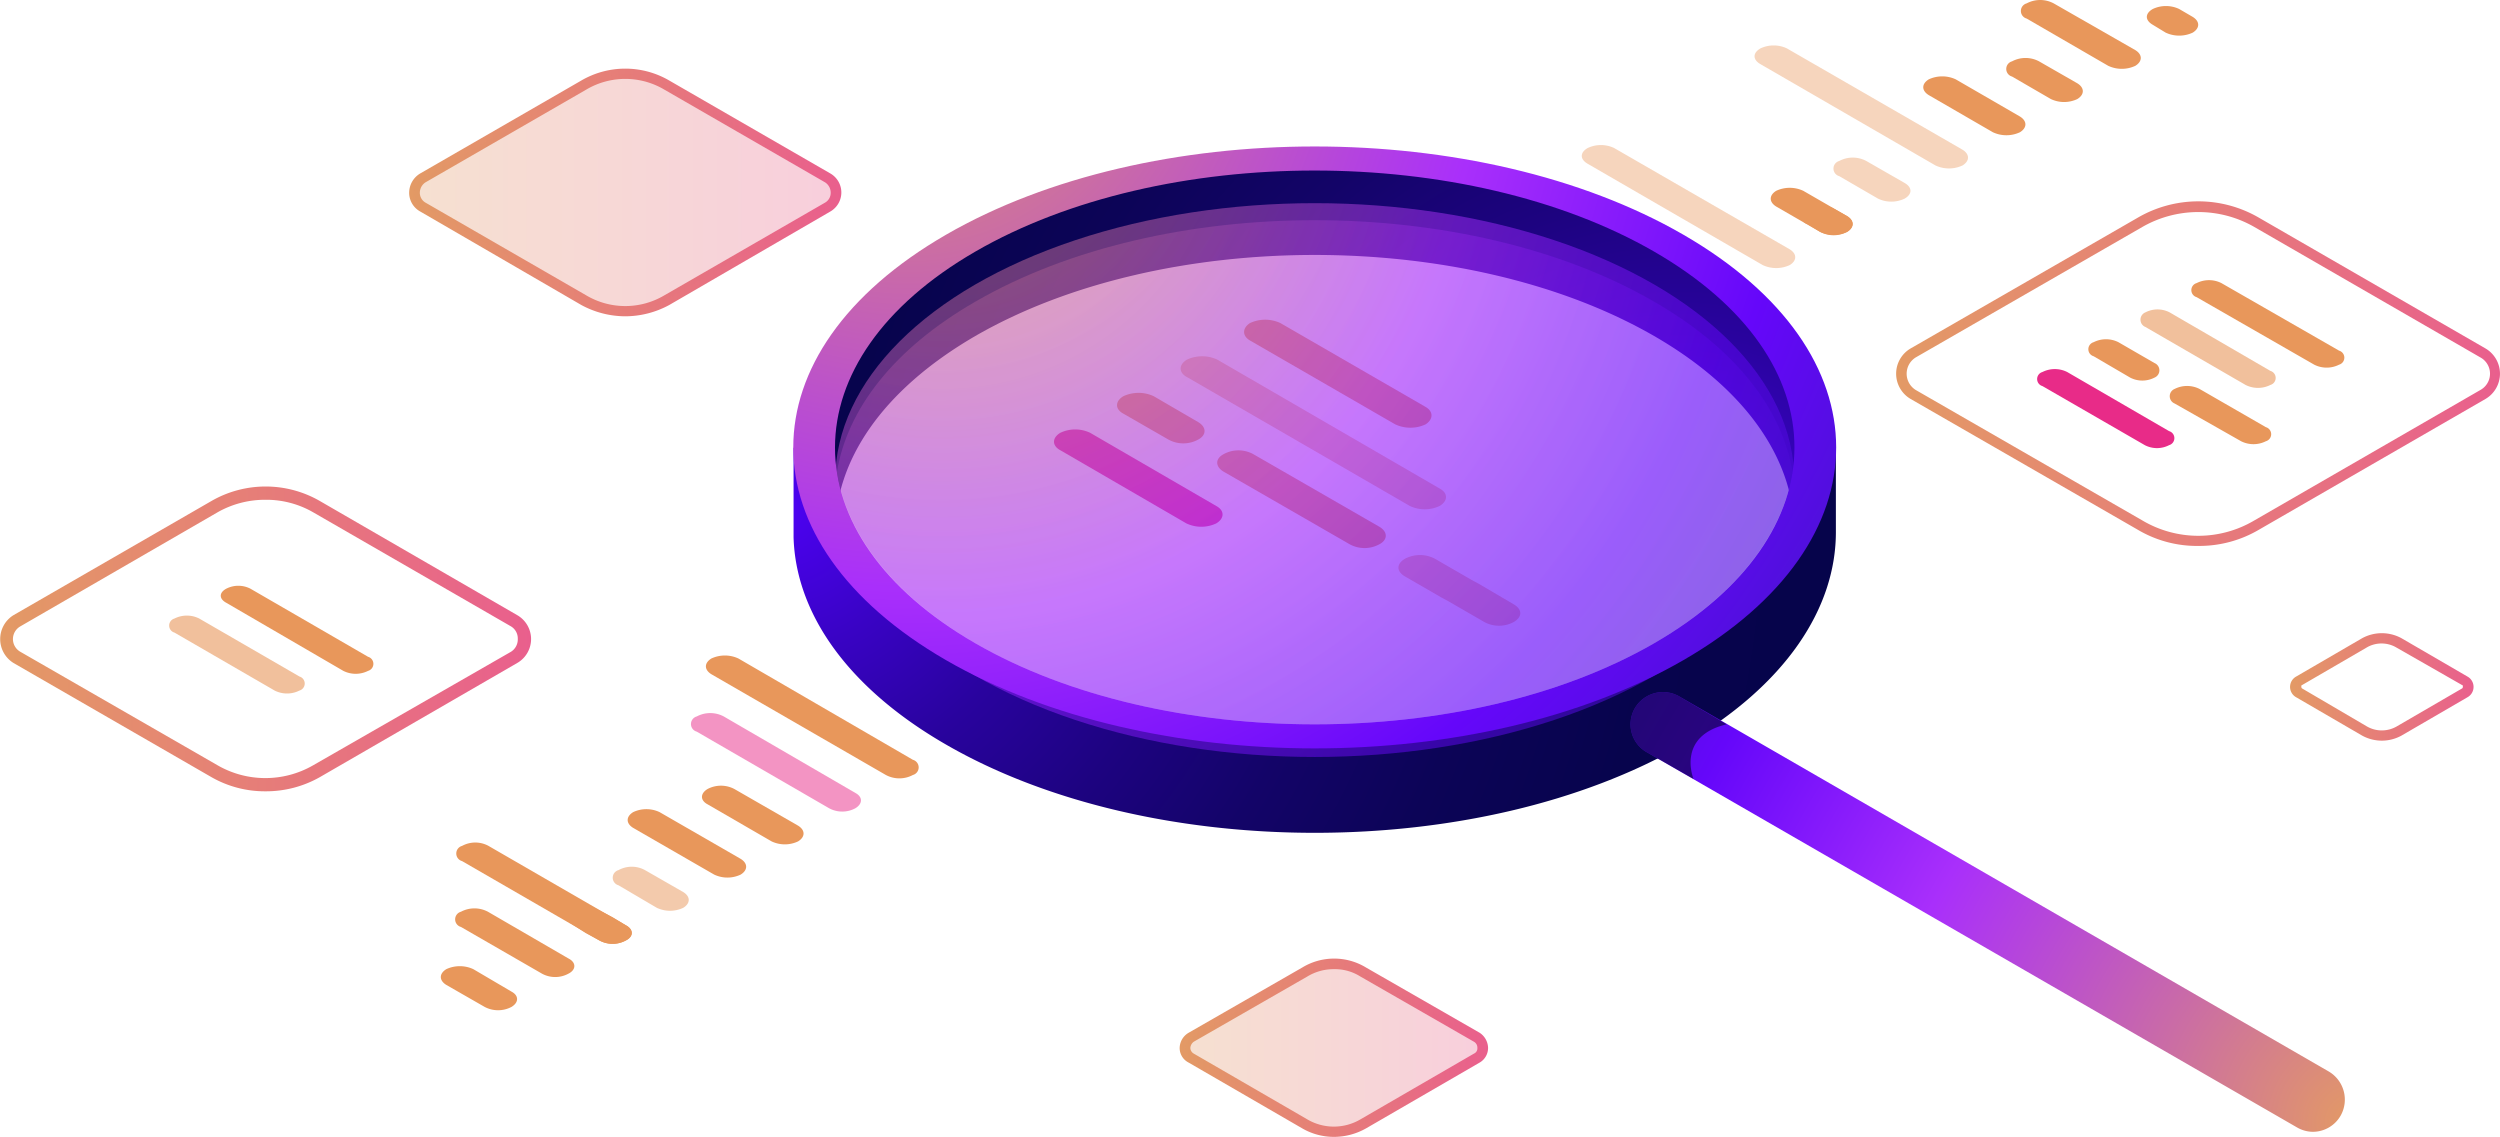 <?xml version="1.0" encoding="UTF-8"?> <svg xmlns="http://www.w3.org/2000/svg" xmlns:xlink="http://www.w3.org/1999/xlink" viewBox="0 0 444.2 202"><defs><style>.cls-1{fill:url(#linear-gradient);}.cls-2{fill:url(#linear-gradient-2);}.cls-16,.cls-3,.cls-6{opacity:0.3;}.cls-11,.cls-14,.cls-16,.cls-18,.cls-19,.cls-20,.cls-3,.cls-6,.cls-9{isolation:isolate;}.cls-3{fill:url(#linear-gradient-3);}.cls-4{fill:url(#linear-gradient-4);}.cls-5{fill:url(#linear-gradient-5);}.cls-6{fill:url(#linear-gradient-6);}.cls-7{fill:url(#linear-gradient-7);}.cls-11,.cls-19,.cls-8,.cls-9{fill:#e8975b;}.cls-18,.cls-9{opacity:0.6;}.cls-10,.cls-20{fill:#e82b88;}.cls-11{opacity:0.4;}.cls-12{fill:url(#radial-gradient);}.cls-13{fill:url(#radial-gradient-2);}.cls-14,.cls-19,.cls-20{opacity:0.5;}.cls-14{fill:url(#radial-gradient-3);}.cls-15{fill:url(#radial-gradient-4);}.cls-16{fill:url(#radial-gradient-5);}.cls-17{fill:url(#radial-gradient-6);}.cls-18{fill:#020230;}</style><linearGradient id="linear-gradient" x1="406.89" y1="77.42" x2="439.5" y2="77.42" gradientTransform="matrix(1, 0, 0, -1, 0, 199.47)" gradientUnits="userSpaceOnUse"><stop offset="0" stop-color="#e39a65"></stop><stop offset="1" stop-color="#e95f8d"></stop></linearGradient><linearGradient id="linear-gradient-2" x1="209.63" y1="13.29" x2="264.41" y2="13.29" xlink:href="#linear-gradient"></linearGradient><linearGradient id="linear-gradient-3" x1="210.56" y1="13.29" x2="263.48" y2="13.29" xlink:href="#linear-gradient"></linearGradient><linearGradient id="linear-gradient-4" x1="0" y1="85.93" x2="94.37" y2="85.93" xlink:href="#linear-gradient"></linearGradient><linearGradient id="linear-gradient-5" x1="72.71" y1="165.26" x2="149.49" y2="165.26" xlink:href="#linear-gradient"></linearGradient><linearGradient id="linear-gradient-6" x1="73.64" y1="165.26" x2="148.55" y2="165.26" xlink:href="#linear-gradient"></linearGradient><linearGradient id="linear-gradient-7" x1="336.9" y1="133.07" x2="444.24" y2="133.07" xlink:href="#linear-gradient"></linearGradient><radialGradient id="radial-gradient" cx="139.27" cy="109.02" r="192.14" gradientTransform="matrix(1, 0, 0, -1, 0, 199.47)" gradientUnits="userSpaceOnUse"><stop offset="0" stop-color="#4c02f1"></stop><stop offset="0.01" stop-color="#4b02ef"></stop><stop offset="0.13" stop-color="#3903c4"></stop><stop offset="0.25" stop-color="#29039e"></stop><stop offset="0.38" stop-color="#1d0380"></stop><stop offset="0.51" stop-color="#130468"></stop><stop offset="0.65" stop-color="#0c0457"></stop><stop offset="0.81" stop-color="#07044d"></stop><stop offset="1" stop-color="#06044a"></stop></radialGradient><radialGradient id="radial-gradient-2" cx="298.37" cy="94.19" r="185.73" xlink:href="#radial-gradient"></radialGradient><radialGradient id="radial-gradient-3" cx="167.19" cy="185.75" r="201.21" gradientTransform="matrix(1, 0, 0, -1, 0, 199.47)" gradientUnits="userSpaceOnUse"><stop offset="0" stop-color="#e39a65"></stop><stop offset="0.47" stop-color="#a92ffb"></stop><stop offset="0.59" stop-color="#891cfb"></stop><stop offset="0.73" stop-color="#6507fa"></stop><stop offset="1" stop-color="#3919bb"></stop></radialGradient><radialGradient id="radial-gradient-4" cx="161.4" cy="197.76" r="218.76" xlink:href="#radial-gradient-3"></radialGradient><radialGradient id="radial-gradient-5" cx="167.46" cy="180.64" r="193.85" xlink:href="#radial-gradient-3"></radialGradient><radialGradient id="radial-gradient-6" cx="418.19" cy="0.11" r="178.81" xlink:href="#radial-gradient-3"></radialGradient></defs><title>marketing</title><g id="Layer_2" data-name="Layer 2"><g id="Ñëîé_1" data-name="Ñëîé 1"><path class="cls-1" d="M423.2,131.6a7.3,7.3,0,0,1-3.5-.9h0L408,123.9a2.1,2.1,0,0,1-1.1-1.9,2.1,2.1,0,0,1,1.1-1.8l11.7-6.8a7.3,7.3,0,0,1,7,0l11.7,6.8a2.1,2.1,0,0,1,1.1,1.8,2.1,2.1,0,0,1-1.1,1.9l-11.7,6.8A7.3,7.3,0,0,1,423.2,131.6Zm-2.6-2.5a5.3,5.3,0,0,0,5.2,0l11.7-6.8a.4.4,0,0,0,.1-.3v-.2L425.7,115a5.2,5.2,0,0,0-5.1,0l-11.7,6.8v.2a.4.4,0,0,0,.1.3Z"></path><path class="cls-2" d="M237,202a11.2,11.2,0,0,1-5.6-1.5l-20.2-11.7a2.9,2.9,0,0,1-1.6-2.6,3.2,3.2,0,0,1,1.6-2.7l20.2-11.6a10.9,10.9,0,0,1,11.3,0l20.2,11.6a3.3,3.3,0,0,1,1.5,2.7,3,3,0,0,1-1.5,2.6l-20.2,11.7A11.6,11.6,0,0,1,237,202Zm0-29.8a9,9,0,0,0-4.7,1.3l-20.2,11.6a1.5,1.5,0,0,0-.6,1.1,1.2,1.2,0,0,0,.6,1l20.2,11.7h0a9.3,9.3,0,0,0,9.4,0l20.2-11.7a1,1,0,0,0,.6-1,1.2,1.2,0,0,0-.6-1.1l-20.2-11.6A8.5,8.5,0,0,0,237,172.2Z"></path><path class="cls-3" d="M231.8,199.7,211.6,188a2.2,2.2,0,0,1,0-3.7l20.2-11.6a10.2,10.2,0,0,1,10.4,0l20.2,11.6a2.2,2.2,0,0,1,0,3.7l-20.2,11.7A10.2,10.2,0,0,1,231.8,199.7Z"></path><path class="cls-4" d="M47.2,140.6a19.1,19.1,0,0,1-9.6-2.5L2.4,117.8a5,5,0,0,1,0-8.5L37.6,89a19.3,19.3,0,0,1,19.2,0l35.1,20.3a4.9,4.9,0,0,1,0,8.5L56.8,138.1A19.4,19.4,0,0,1,47.2,140.6Zm0-51.8A17.1,17.1,0,0,0,38.7,91L3.6,111.3a2.6,2.6,0,0,0-1.3,2.2,2.6,2.6,0,0,0,1.3,2.3L38.7,136h0a17,17,0,0,0,16.9,0l35.2-20.2a2.6,2.6,0,0,0,1.2-2.3,2.5,2.5,0,0,0-1.2-2.2L55.6,91A16.7,16.7,0,0,0,47.2,88.8Z"></path><path class="cls-5" d="M111.1,56.2a16.5,16.5,0,0,1-7.8-2h0L74.7,37.6a3.8,3.8,0,0,1-2-3.4,4,4,0,0,1,2-3.4l28.6-16.5a15.5,15.5,0,0,1,15.6,0l28.6,16.5a3.9,3.9,0,0,1,0,6.8L118.9,54.2A16.5,16.5,0,0,1,111.1,56.2Zm-6.9-3.7a13.6,13.6,0,0,0,13.8,0L146.6,36a2,2,0,0,0,1-1.8,2.2,2.2,0,0,0-1-1.8L118,15.9a13.6,13.6,0,0,0-13.8,0L75.6,32.4a2.2,2.2,0,0,0-1,1.8,2,2,0,0,0,1,1.8Z"></path><path class="cls-6" d="M103.7,53.3,75.2,36.8a2.9,2.9,0,0,1,0-5.2l28.5-16.5a14.8,14.8,0,0,1,14.7,0L147,31.6a2.9,2.9,0,0,1,0,5.2L118.4,53.3A14.4,14.4,0,0,1,103.7,53.3Z"></path><path class="cls-7" d="M390.6,97a20.6,20.6,0,0,1-10.8-2.9h0L339.5,70.9a5.2,5.2,0,0,1,0-9l40.3-23.2a21.4,21.4,0,0,1,21.6,0l40.2,23.2a5.2,5.2,0,0,1,0,9L401.4,94.1A20.9,20.9,0,0,1,390.6,97Zm-9.9-4.5a19.5,19.5,0,0,0,19.8,0l40.2-23.2a3.3,3.3,0,0,0,0-5.8L400.5,40.3a20,20,0,0,0-19.8,0L340.4,63.5a3.4,3.4,0,0,0,0,5.8Z"></path><path class="cls-8" d="M222.1,60.5l25.8,14.9a6.4,6.4,0,0,0,5.4,0c1.4-.9,1.4-2.3,0-3.1L227.5,57.4a6.4,6.4,0,0,0-5.4,0C220.7,58.3,220.7,59.7,222.1,60.5Z"></path><path class="cls-9" d="M210.9,63.9c-1.5.9-1.5,2.3,0,3.1l39.6,22.9a6.2,6.2,0,0,0,5.3,0c1.5-.9,1.5-2.3,0-3.1L216.3,63.9A6.4,6.4,0,0,0,210.9,63.9Z"></path><path class="cls-8" d="M199.6,73.5l8,4.6a5.5,5.5,0,0,0,5.3,0c1.5-.8,1.5-2.2,0-3.1L205,70.4a6.4,6.4,0,0,0-5.4,0C198.1,71.3,198.1,72.7,199.6,73.5Z"></path><path class="cls-10" d="M188.4,80l22.4,13a6.2,6.2,0,0,0,5.3,0c1.5-.9,1.5-2.3,0-3.1l-22.4-13a6.2,6.2,0,0,0-5.3,0C186.9,77.8,186.9,79.2,188.4,80Z"></path><path class="cls-8" d="M245.1,96.7c1.5-.8,1.5-2.2,0-3.1L222.7,80.7a5.5,5.5,0,0,0-5.3,0c-1.5.8-1.5,2.2,0,3.1l22.4,12.9A5.5,5.5,0,0,0,245.1,96.7Z"></path><path class="cls-9" d="M262.7,103.7l-1.3-.7L255,99.3a5.7,5.7,0,0,0-5.4,0c-1.5.9-1.5,2.2,0,3.1l6.4,3.7,1.3.7,6.4,3.7a5.5,5.5,0,0,0,5.3,0c1.5-.9,1.5-2.2,0-3.1Z"></path><path class="cls-8" d="M382.5,1.6a5.5,5.5,0,0,1,4.7,0L389.6,3c1.3.8,1.3,2,0,2.8a5.7,5.7,0,0,1-4.8,0l-2.3-1.4C381.1,3.6,381.1,2.4,382.5,1.6Z"></path><path class="cls-8" d="M360.1.6a5.1,5.1,0,0,1,4.8,0l14.5,8.3c1.3.8,1.3,2,0,2.8a5.7,5.7,0,0,1-4.8,0L360.1,3.3A1.4,1.4,0,0,1,360.1.6Z"></path><path class="cls-8" d="M315.6,33.9a5.7,5.7,0,0,1,4.8,0l7.8,4.5c1.3.8,1.3,2,0,2.8a5.1,5.1,0,0,1-4.8,0l-7.8-4.5C314.3,35.9,314.3,34.7,315.6,33.9Z"></path><path class="cls-11" d="M326.8,28.6a5.1,5.1,0,0,1,4.8,0l6.8,3.9c1.4.8,1.4,2,0,2.8a5.5,5.5,0,0,1-4.7,0l-6.9-4A1.4,1.4,0,0,1,326.8,28.6Z"></path><path class="cls-11" d="M312.8,8.6a5.5,5.5,0,0,1,4.7,0l31.2,18c1.3.8,1.3,2,0,2.8a5.7,5.7,0,0,1-4.8,0l-31.1-18C311.4,10.6,311.4,9.4,312.8,8.6Z"></path><path class="cls-8" d="M342.7,14.1a5.7,5.7,0,0,1,4.8,0l11.4,6.6c1.3.8,1.3,2,0,2.8a5.7,5.7,0,0,1-4.8,0l-11.4-6.6C341.4,16.1,341.4,14.9,342.7,14.1Z"></path><path class="cls-8" d="M357.5,10.9a5.1,5.1,0,0,1,4.8,0l6.8,3.9c1.3.8,1.3,2,0,2.8a5.5,5.5,0,0,1-4.7,0l-6.9-4A1.4,1.4,0,0,1,357.5,10.9Z"></path><path class="cls-8" d="M321.1,37.1a5.1,5.1,0,0,1,4.8,0l2.3,1.3c1.3.8,1.3,2,0,2.8a5.7,5.7,0,0,1-4.8,0l-2.3-1.4A1.4,1.4,0,0,1,321.1,37.1Z"></path><path class="cls-11" d="M282.1,26.3a5.5,5.5,0,0,1,4.7,0l31.2,18c1.3.8,1.3,2,0,2.8a5.7,5.7,0,0,1-4.8,0l-31.1-18C280.7,28.3,280.7,27.1,282.1,26.3Z"></path><path class="cls-8" d="M279.5,36.6a5.5,5.5,0,0,1,4.7,0l23.6,13.6c1.3.8,1.3,2,0,2.8a5.1,5.1,0,0,1-4.8,0L279.5,39.4C278.1,38.6,278.1,37.4,279.5,36.6Z"></path><path class="cls-12" d="M324,82.7l-1.5-3.3A37.8,37.8,0,0,1,318.6,91a27.6,27.6,0,0,1-.1,7.6l-4.5,1.7-12.3,12-16.4,8.5-18.9,6.6-22.2,3.9H225.3L203,127.2l-25.7-6.4-20.5-14.3-8-7.1a37.3,37.3,0,0,1-.4-4.7,77.1,77.1,0,0,1-4.6-13.3c-.3.6-.5,1.2-.7,1.7L141,79.5v16h0c.4,13.3,9.4,26.6,27.1,36.8,36.2,20.9,94.8,20.9,131,0,18.2-10.5,27.2-24.3,27.1-38h0V79.5Z"></path><path class="cls-13" d="M173.3,59.7c33.3-19.2,87.3-19.2,120.6,0C309,68.4,317.2,79.6,318.6,91a37.8,37.8,0,0,0,3.9-11.6,37.1,37.1,0,0,0-3.3-5.4l2.7-.3-13.2-23L270,32.1l-34.8-4.3-29.8,3.8-19,3.5-15.3,7.2L155.2,53.9l-7.8,15.5-1,7a39.8,39.8,0,0,0-2.6,5,77.1,77.1,0,0,0,4.6,13.3C148.3,82,156.6,69.4,173.3,59.7Z"></path><ellipse class="cls-14" cx="233.6" cy="85.3" rx="85.2" ry="49.2"></ellipse><path class="cls-15" d="M299.1,41.7c-36.2-20.9-94.8-20.9-131,0s-36.2,54.7,0,75.6,94.8,20.9,131,0S335.3,62.6,299.1,41.7Zm-5.2,72.6c-33.3,19.2-87.3,19.2-120.6,0s-33.2-50.4,0-69.6,87.3-19.2,120.6,0S327.1,95.1,293.9,114.3Z"></path><path class="cls-16" d="M173.3,53.6c-14.6,8.4-22.8,19.2-24.6,30.3,1.8,11.1,10,21.9,24.6,30.4,33.3,19.2,87.3,19.2,120.6,0,14.6-8.5,22.8-19.3,24.6-30.4-1.8-11.1-10-21.9-24.6-30.3C260.6,34.3,206.6,34.3,173.3,53.6Z"></path><path class="cls-17" d="M410.9,201.1a5.7,5.7,0,0,1-2.8-.8L292.5,133.6a5.7,5.7,0,0,1-2-7.8,5.8,5.8,0,0,1,7.8-2.1l115.5,66.7a5.8,5.8,0,0,1,2.1,7.8A5.7,5.7,0,0,1,410.9,201.1Z"></path><path class="cls-18" d="M298.3,123.7a5.8,5.8,0,0,0-7.8,2.1,5.7,5.7,0,0,0,2,7.8l8.4,4.8h0s-3.1-7.6,5.9-9.7h0Z"></path><path class="cls-8" d="M126.4,117a5.7,5.7,0,0,1,4.8,0l31,18a1.4,1.4,0,0,1,0,2.7,5.1,5.1,0,0,1-4.8,0l-31-17.9C125.1,119,125.1,117.8,126.4,117Z"></path><path class="cls-8" d="M82.1,150.3a4.9,4.9,0,0,1,4.7,0l24.4,14.1c1.4.8,1.4,2,0,2.7a4.9,4.9,0,0,1-4.7,0L82.1,153A1.4,1.4,0,0,1,82.1,150.3Z"></path><path class="cls-19" d="M109.9,154.6a4.9,4.9,0,0,1,4.7,0l6.8,3.9c1.3.8,1.3,2,0,2.8a5.5,5.5,0,0,1-4.7,0l-6.8-4A1.4,1.4,0,0,1,109.9,154.6Z"></path><path class="cls-8" d="M112.5,144.3a5.5,5.5,0,0,1,4.7,0l14.4,8.3c1.3.8,1.3,2,0,2.8a5.5,5.5,0,0,1-4.7,0l-14.4-8.3C111.2,146.3,111.2,145.1,112.5,144.3Z"></path><path class="cls-8" d="M125.7,140.2a5.1,5.1,0,0,1,4.8,0l11.3,6.5c1.3.8,1.3,2,0,2.8a5.5,5.5,0,0,1-4.7,0l-11.4-6.6C124.4,142.2,124.4,141,125.7,140.2Z"></path><path class="cls-20" d="M123.8,127.3a5.1,5.1,0,0,1,4.8,0L152,140.9c1.3.7,1.3,1.9,0,2.7a4.9,4.9,0,0,1-4.7,0L123.8,130A1.4,1.4,0,0,1,123.8,127.3Z"></path><path class="cls-8" d="M87.5,153.4c1.3-.8,20.1,8.9,21.4,9.6l2.3,1.4c1.4.7,1.4,2,0,2.7a4.9,4.9,0,0,1-4.7,0l-2.4-1.3C102.8,165,86.2,154.1,87.5,153.4Z"></path><path class="cls-8" d="M81.9,162a5.1,5.1,0,0,1,4.8,0l14.3,8.3c1.4.7,1.4,2,0,2.7a4.9,4.9,0,0,1-4.7,0l-14.4-8.3A1.4,1.4,0,0,1,81.9,162Z"></path><path class="cls-8" d="M79.3,172.2a5.7,5.7,0,0,1,4.8,0l6.8,4c1.3.7,1.3,1.9,0,2.7a5.1,5.1,0,0,1-4.8,0L79.3,175C78,174.2,78,173,79.3,172.2Z"></path><path class="cls-8" d="M390.3,52.8l20.9,12a4.9,4.9,0,0,0,4.4,0,1.3,1.3,0,0,0,0-2.5l-20.9-12a4.9,4.9,0,0,0-4.4,0A1.3,1.3,0,0,0,390.3,52.8Z"></path><path class="cls-9" d="M381.2,55.5a1.4,1.4,0,0,0,0,2.6L399,68.4a4.9,4.9,0,0,0,4.4,0,1.3,1.3,0,0,0,0-2.5L385.5,55.5A4.7,4.7,0,0,0,381.2,55.5Z"></path><path class="cls-8" d="M372,63.3l6.5,3.8a4.7,4.7,0,0,0,4.3,0,1.4,1.4,0,0,0,0-2.6l-6.4-3.7a4.9,4.9,0,0,0-4.4,0A1.3,1.3,0,0,0,372,63.3Z"></path><path class="cls-10" d="M362.9,68.6l18.2,10.5a4.7,4.7,0,0,0,4.3,0,1.3,1.3,0,0,0,0-2.5L367.3,66.1a4.9,4.9,0,0,0-4.4,0A1.3,1.3,0,0,0,362.9,68.6Z"></path><path class="cls-8" d="M402.6,78.4a1.3,1.3,0,0,0,0-2.5l-11.8-6.8a4.9,4.9,0,0,0-4.4,0,1.4,1.4,0,0,0,0,2.6l11.8,6.7A4.9,4.9,0,0,0,402.6,78.4Z"></path><path class="cls-8" d="M40.2,107.1,61,119.2a4.9,4.9,0,0,0,4.4,0,1.3,1.3,0,0,0,0-2.5L44.5,104.6a4.7,4.7,0,0,0-4.3,0C38.9,105.3,38.9,106.4,40.2,107.1Z"></path><path class="cls-9" d="M31,109.9a1.3,1.3,0,0,0,0,2.5l17.8,10.3a4.9,4.9,0,0,0,4.4,0,1.3,1.3,0,0,0,0-2.5L35.4,109.9A4.9,4.9,0,0,0,31,109.9Z"></path></g></g></svg> 